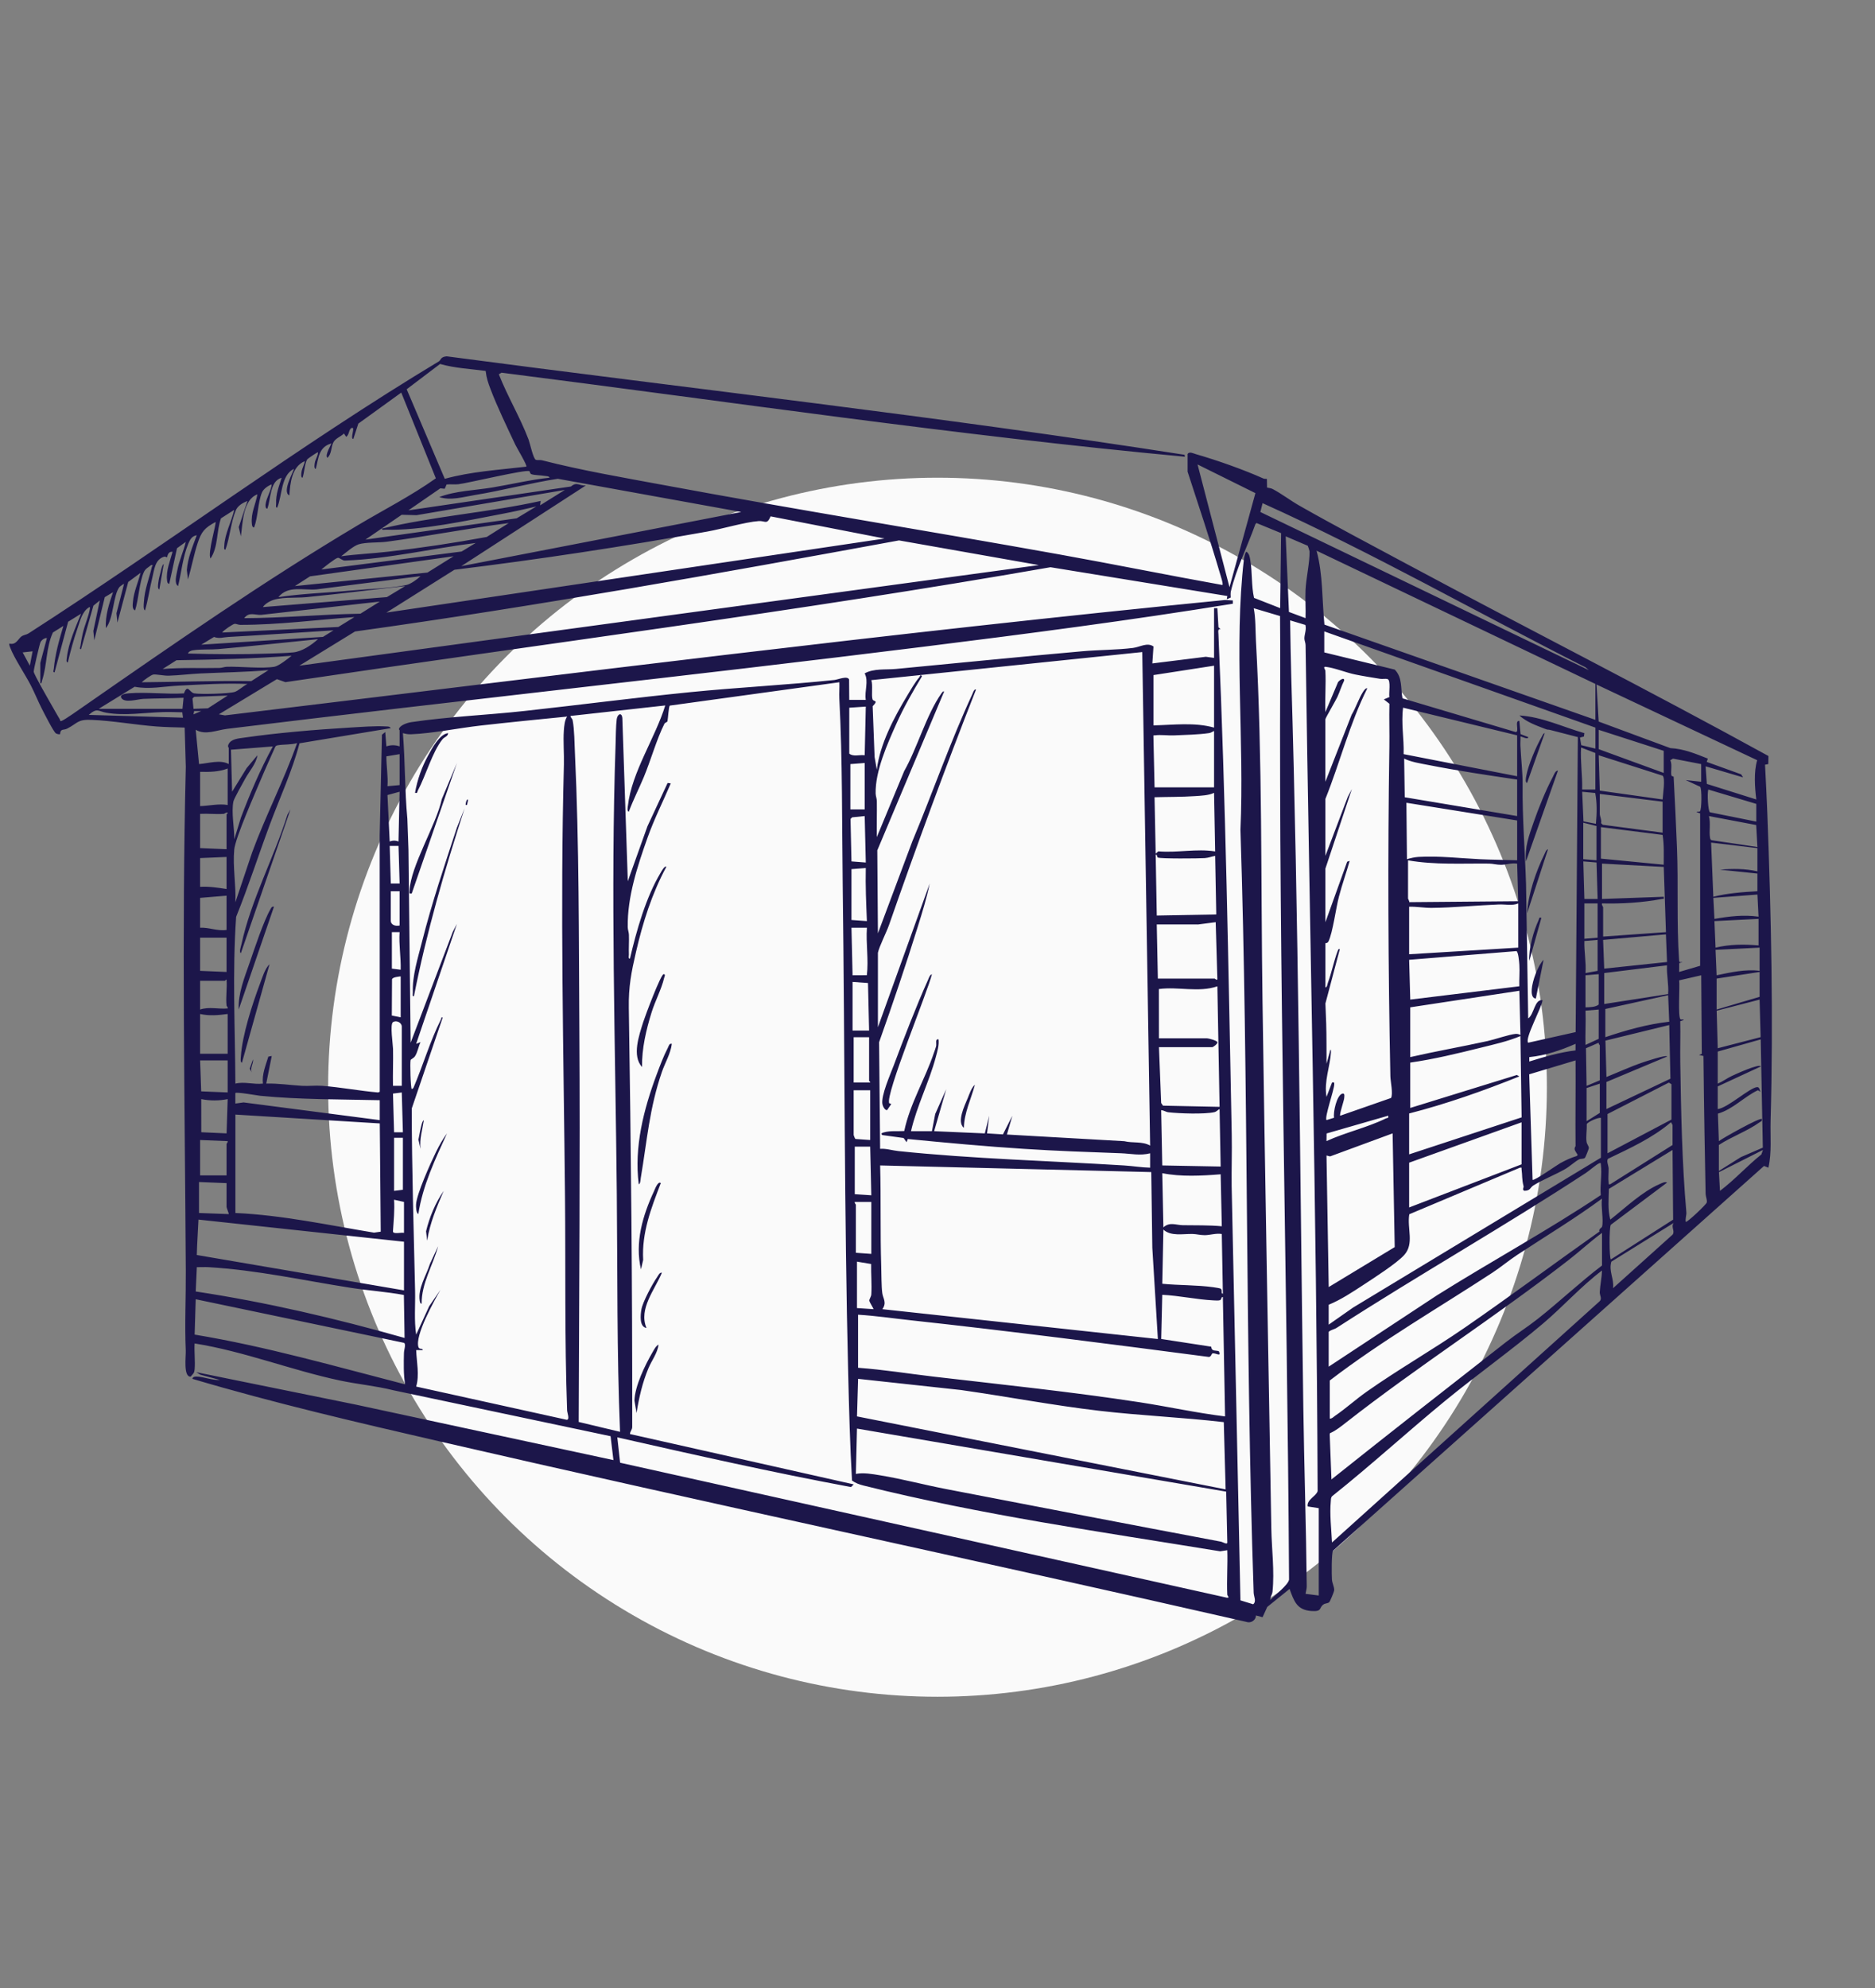 <svg width="200" height="212" viewBox="0 0 200 212" fill="none" xmlns="http://www.w3.org/2000/svg">
<rect x="0" y="0" width="200" height="212" fill="#808080" stroke="none"/>
<circle cx="100" cy="115.942" r="65" fill="#FAFAFA"/>
<g clip-path="url(#clip0_267_1518)">
<path d="M20.757 146.036C20.718 146.476 20.593 146.483 20.334 146.808C19.533 146.84 19.841 144.629 19.814 144.032C19.689 141.2 19.836 138.392 19.819 135.538C19.714 117.626 19.378 99.682 19.819 81.782L19.697 77.589C18.705 77.56 17.688 77.545 16.699 77.472C14.429 77.3 12.004 76.855 9.76 76.766C8.242 76.708 8.335 77.096 7.164 77.698C6.768 77.901 6.439 77.666 6.408 78.294C6.258 78.319 6.104 78.28 5.969 78.211C5.732 78.086 4.691 76.022 4.468 75.588C4.054 74.777 3.713 73.922 3.297 73.106C2.704 71.95 1.502 70.169 1.093 69.068C1.037 68.921 0.97 68.798 1.002 68.629C1.71 68.828 1.935 68.12 2.295 67.865C2.518 67.705 2.812 67.693 3.04 67.548C17.735 58.093 31.832 47.558 46.821 38.531C47.032 38.403 46.966 38.052 47.654 38C73.889 41.468 100.208 44.416 126.355 48.499L126.387 48.705C102.006 46.438 77.778 42.827 53.495 39.744L53.209 39.913C54.132 42.269 55.489 44.517 56.38 46.872C56.539 47.295 56.88 48.943 57.161 49.036C57.345 49.098 57.607 49.032 57.818 49.086C62.099 50.181 66.463 50.923 70.816 51.731C84.832 54.335 98.915 56.595 112.946 59.115C118.763 60.161 124.562 61.336 130.379 62.382C130.533 62.387 130.161 61.257 130.117 61.112C129.054 57.486 127.842 53.888 126.676 50.297V48.41C126.867 48.118 127.293 48.354 127.59 48.44C129.843 49.09 132.642 50.078 134.768 51.031C134.871 51.078 135.018 51.051 135.135 51.07L135.153 51.996C135.356 52.041 135.571 52.053 135.76 52.154C136.678 52.635 137.646 53.379 138.589 53.915C142.326 56.042 146.162 58.054 149.95 60.088C162.813 66.99 175.845 73.583 188.635 80.621L188.618 81.478L188.27 81.549C188.358 83.278 188.449 84.998 188.515 86.73C188.926 97.572 189.166 108.648 188.863 119.505C188.816 121.18 189.002 122.873 188.63 124.521L188.162 124.337L142.189 165.368C142.018 165.604 142.04 167.979 142.074 168.446C142.106 168.863 142.348 169.256 142.311 169.61C142.297 169.755 141.873 170.779 141.785 170.858C141.626 171.001 141.378 170.966 141.19 171.086C140.648 171.435 141.092 171.875 139.906 171.799C138.322 171.696 138.038 170.757 137.553 169.443L135.175 171.362L134.673 172.46L133.967 172.273C133.975 172.737 133.463 173.128 132.983 172.966C104.305 166.41 75.518 160.31 46.853 153.703C38.031 151.669 29.197 149.613 20.522 147.039C20.566 146.835 20.747 146.8 20.929 146.798C21.683 146.79 22.665 147.225 23.461 147.156L21.372 146.599L20.933 146.331L37.943 149.787L65.432 155.705L65.129 153.157L41.942 148.254C40.079 147.788 38.146 147.618 36.273 147.22C31.058 146.115 26.045 144.106 20.76 143.266C20.703 144.165 20.836 145.147 20.76 146.036H20.757ZM56.143 49.766C56.27 49.656 55.107 47.72 54.982 47.452C54.134 45.654 53.017 43.333 52.327 41.508C52.065 40.818 51.891 40.314 51.803 39.557C50.176 39.336 48.526 39.267 46.941 38.813L43.38 41.51L47.443 51.061C50.24 50.284 53.255 50.105 56.14 49.764L56.143 49.766ZM4.299 72.876V70.694L5.004 68.041C4.725 68.034 4.448 68.243 4.323 68.476C4.223 68.665 3.579 71.441 3.596 71.625C3.628 71.95 5.269 74.777 5.572 75.312C5.839 75.784 6.111 76.265 6.39 76.732C6.437 76.811 6.363 76.953 6.579 76.875C6.919 76.749 8.499 75.627 8.923 75.332C18.519 68.663 28.149 61.979 38.195 55.995C40.965 54.345 43.853 52.881 46.49 51.007L42.802 41.866L38.222 45.173L37.686 46.816C37.304 46.784 37.958 45.465 37.512 45.639C37.184 45.767 37.262 46.401 36.922 46.58L36.687 46.229C36.334 46.585 35.773 46.732 35.543 47.204C35.312 47.676 35.374 48.442 34.921 48.82C34.607 48.526 35.391 47.346 35.332 47.29C33.973 47.695 33.99 48.833 33.684 49.999C33.471 50.007 33.556 49.481 33.578 49.363C33.65 48.95 33.912 48.646 33.919 48.233C33.877 48.179 32.819 48.921 32.78 48.975C32.508 49.356 32.454 50.464 32.273 50.943C32.058 50.948 32.148 50.427 32.168 50.306C32.231 49.913 32.462 49.569 32.508 49.176C31.115 49.776 30.96 51.495 30.862 52.832C30.017 52.424 31.428 50.12 31.333 50.002C29.954 50.724 30.118 52.802 29.569 54.129C29.366 54.156 29.459 53.861 29.454 53.718C29.415 52.665 29.743 51.923 30.042 50.948C28.754 51.316 28.913 53.188 28.514 54.246C28.303 54.251 28.313 53.905 28.33 53.772C28.423 53.043 28.91 52.392 28.984 51.655C28.58 51.795 28.085 52.154 27.931 52.542C27.505 53.603 27.524 55.143 27.103 56.253C26.887 56.209 26.885 56.022 26.865 55.846C26.738 54.738 27.277 53.775 27.456 52.716C25.895 53.308 25.898 55.769 25.692 57.197L25.465 56.212L26.398 53.426C25.876 53.625 25.352 53.93 25.136 54.458C24.634 55.681 24.514 57.337 24.046 58.611C23.851 58.643 23.922 58.329 23.926 58.196C23.963 56.936 24.713 55.595 24.987 54.369L23.571 55.276C23.072 56.663 23.292 58.307 22.459 59.555C22.112 59.024 23.106 55.821 22.988 55.664C21.828 56.303 21.487 56.676 21.078 57.931C20.669 59.186 20.424 60.54 20.049 61.792L19.929 60.785C20.035 59.481 20.542 58.282 20.992 57.076C20.461 57.165 20.267 57.55 20.081 57.99C19.503 59.358 19.351 61.056 18.994 62.5C18.546 62.208 18.827 61.291 18.913 60.825C19.107 59.773 19.577 58.818 19.817 57.784L18.879 58.464L18.053 62.264C17.838 62.22 17.835 62.033 17.816 61.856C17.701 60.866 18.156 59.786 18.406 58.845C17.875 58.786 17.862 59.38 17.818 59.434C17.808 59.449 17.634 59.321 17.475 59.375C16.518 59.692 16.464 60.734 16.253 61.579C15.964 62.741 15.807 63.944 15.467 65.094C15.259 65.013 15.335 64.394 15.347 64.205C15.43 62.824 15.893 61.756 16.199 60.461C16.236 60.311 16.427 60.238 16.116 60.26C15.81 60.527 15.518 60.623 15.342 61.019C14.852 62.129 14.796 63.895 14.406 65.094C14.054 64.949 14.162 64.411 14.188 64.106C14.274 63.111 14.754 62.05 14.994 61.085L13.677 62.063L12.526 66.391L12.423 65.403L13.231 62.264C13.214 62.242 12.815 62.517 12.771 62.569C12.058 63.387 12.126 66.01 11.291 66.98C11.21 65.664 11.636 64.374 12.058 63.151L11.176 63.681L10.057 68.277L9.956 67.29L10.645 64.033L9.964 64.588L8.646 69.221C8.421 69.248 8.57 68.99 8.585 68.867C8.639 68.434 8.729 67.995 8.822 67.57C9.004 66.735 9.479 65.651 9.589 64.919C9.599 64.851 9.621 64.725 9.53 64.743C8.766 65.185 8.546 66.197 8.264 67.01C7.862 68.167 7.519 69.444 7.235 70.635C7.017 70.655 7.12 70.25 7.133 70.12C7.301 68.557 8.068 66.897 8.646 65.448L7.267 66.302L5.822 71.694C5.599 71.719 5.729 71.446 5.739 71.318C5.883 69.749 6.312 68.243 6.763 66.745L5.643 67.45C4.904 69.039 5.034 70.891 4.495 72.546C4.453 72.672 4.465 72.903 4.294 72.876H4.299ZM131.146 62.618L133.911 52.588L127.739 49.53L131.146 62.618ZM56.476 50.252C56.172 50.014 49.932 51.517 48.898 51.638C48.477 51.687 48.056 51.618 47.634 51.667L47.438 52.122L46.968 52.075L43.564 54.423L60.897 51.881C61.577 51.326 61.751 51.827 62.488 51.77L49.204 60.375L79.064 54.598L59.496 51.056C56.52 51.515 53.608 52.308 50.639 52.792C49.407 52.994 48.068 53.409 46.855 53.006C48.611 52.333 50.661 52.296 52.538 51.984C54.563 51.648 56.564 51.156 58.611 50.943C58.616 50.766 58.193 50.771 58.046 50.744C57.678 50.68 56.983 50.677 56.689 50.569C56.513 50.505 56.532 50.292 56.476 50.25V50.252ZM60.257 52.245L44.431 54.939L42.844 54.897L38.979 57.545L55.109 55.273L57.201 54.011C56.008 54.288 54.793 54.568 53.578 54.797C49.951 55.484 44.747 56.619 41.154 56.484C41.012 56.479 40.715 56.573 40.745 56.369C46.309 55.037 52.089 54.659 57.671 53.421L57.612 53.89L60.257 52.242V52.245ZM169.47 71.461L169.12 71.163C157.626 65.357 146.419 58.948 134.675 53.657L134.437 54.6L169.47 71.461ZM94.35 57.43L82.199 55.064C81.788 56.015 81.629 55.516 80.921 55.568C79.49 55.671 77.014 56.406 75.442 56.686C66.493 58.287 57.497 59.655 48.469 60.761L41.213 65.33L94.35 57.43ZM54.262 55.782C49.914 56.339 45.602 57.192 41.254 57.769C40.355 57.887 39.023 57.806 38.244 58.051C37.703 58.221 36.863 58.953 36.393 59.319C38.043 59.095 39.719 59.022 41.374 58.835C44.891 58.435 48.455 57.902 51.915 57.263L54.259 55.784L54.262 55.782ZM24.401 81.483V79.773C24.401 79.704 24.257 79.65 24.365 79.397C24.627 78.793 25.447 78.749 26.003 78.668C29.493 78.157 33.74 77.801 37.274 77.592C38.411 77.526 40.066 77.395 41.159 77.467C41.367 77.481 41.543 77.445 41.68 77.651L31.947 79.265C31.166 82.247 29.851 85.054 28.781 87.936C27.563 91.208 26.496 94.536 25.188 97.773C24.776 103.693 25.078 109.635 25.107 115.555C26.074 115.319 27.049 115.671 28.046 115.555C27.928 114.543 28.34 113.62 28.624 112.676L28.986 112.608L28.399 115.553C29.675 115.516 30.953 115.72 32.214 115.793C32.915 115.835 33.632 115.739 34.333 115.791C36.336 115.938 38.328 116.331 40.328 116.501L40.507 116.427L40.5 89.075L40.742 78.353L41.093 78.059L41.213 79.591C41.705 79.432 42.129 79.432 42.623 79.591V77.882C42.623 77.857 42.53 77.803 42.565 77.705C42.702 77.312 43.488 77.066 43.87 77.01C47.764 76.428 52.013 76.251 55.964 75.816C61.842 75.172 67.715 74.401 73.6 73.814C78.724 73.303 83.882 73.048 88.998 72.514C89.375 72.475 90.421 72.018 90.57 72.473L90.585 74.637H92.349C92.192 73.671 92.684 72.662 92.231 71.81C93.198 71.264 94.467 71.441 95.582 71.335C102.204 70.707 108.824 70.034 115.452 69.451C117.208 69.297 119.128 69.314 120.857 69.095C121.601 69.002 122.38 68.471 123.039 68.941L122.917 70.748L128.623 70.038L129.5 70.159V64.853H129.853L129.968 66.899L130.205 67.091C129.872 67.037 129.955 67.359 129.965 67.624C130.744 85.43 131.031 103.222 131.386 121.028C131.422 122.838 131.354 124.651 131.376 126.461L132.314 170.662L133.673 171.079C134.048 170.762 133.739 170.264 133.725 169.851C132.804 142.74 133.196 115.582 132.314 88.496C132.743 79.034 131.604 68.945 132.686 59.619C132.703 59.471 132.823 58.84 132.965 58.84C133.259 59.049 133.306 59.407 133.365 59.736C133.59 61.026 133.47 62.47 133.764 63.758L136.553 64.851L136.651 56.853L134.026 55.774L133.911 55.892C133.056 58.277 131.89 60.577 131.293 63.053C131.239 63.271 131.271 63.497 131.273 63.721L130.854 63.91L130.916 63.559L112.052 60.488C84.96 65.227 57.654 68.702 30.444 72.745L29.537 72.424L23.348 76.174L23.992 76.29C59.525 72.018 95.035 67.477 130.663 63.984L131.501 64.03V64.382C120.546 66.162 109.527 67.594 98.511 68.968C73.774 72.053 48.984 74.693 24.242 77.722C23.084 77.865 21.923 78.43 20.877 77.825L21.23 81.48C22.241 81.407 23.488 80.977 24.404 81.48L24.401 81.483ZM139.257 65.919C139.292 64.922 139.213 63.912 139.257 62.915C139.316 61.667 139.715 59.945 139.686 58.798C139.686 58.756 139.519 58.221 139.495 58.201L137.141 57.194L137.487 65.258L139.257 65.919ZM110.808 60.262L95.897 57.629C76.613 61.166 57.286 64.644 37.87 67.341L31.928 70.989L110.808 60.262ZM50.735 57.904C46.094 58.476 41.497 59.601 36.816 59.778C36.564 59.818 36.204 59.452 36.035 59.486C35.736 59.545 34.595 60.478 34.279 60.731L49.236 58.815L50.735 57.904ZM170.176 76.766V72.935L140.433 58.727C141.129 61.286 141.008 63.984 141.273 66.609L170.176 76.766ZM48.384 59.319L33.067 61.463L31.455 62.5L45.594 61.06L48.381 59.319H48.384ZM44.857 61.441L33.748 62.854C32.31 62.967 30.733 62.411 29.692 63.679C32.278 63.293 34.904 63.217 37.509 62.971C39.226 62.809 41.791 62.738 43.38 62.375C43.814 62.276 44.536 61.761 44.857 61.441ZM43.211 62.502C39.706 62.876 36.199 63.342 32.69 63.679C31.492 63.794 29.795 63.608 28.79 64.131C28.533 64.264 28.19 64.48 28.048 64.74L41.269 63.674L43.214 62.502H43.211ZM40.507 64.153L27.867 65.568C27.172 65.61 26.581 65.212 26.047 65.922C30.184 65.909 34.306 65.511 38.445 65.445L40.507 64.156V64.153ZM136.541 65.696L133.732 64.861C133.948 65.978 133.906 67.187 133.967 68.336C134.665 81.117 134.484 93.961 134.668 106.779C134.935 125.523 135.285 144.268 135.608 163.02C135.645 165.191 135.961 167.564 135.733 169.738C135.699 170.074 135.478 170.286 135.495 170.62C135.941 170.146 137.423 169.011 137.499 168.446C137.305 136.122 136.411 103.828 136.556 71.525C136.566 69.582 136.549 67.636 136.539 65.696H136.541ZM37.803 65.804C33.752 66.096 29.699 66.641 25.631 66.634C25.418 66.634 25.2 66.516 25.041 66.523C24.855 66.531 23.828 67.221 23.696 67.454L36.091 66.86L37.803 65.806V65.804ZM139.243 66.644L137.614 66.155C137.651 68.142 137.673 70.12 137.732 72.107C138.518 98.063 138.652 124.069 139.02 150.048C139.11 156.397 139.321 162.789 139.387 169.146C139.39 169.436 139.304 169.689 139.257 169.966L140.668 170.146V160.831L139.485 160.647C139.353 159.922 140.45 159.514 140.548 159.001C140.438 128.915 139.688 98.862 139.262 68.8C139.26 68.545 139.137 68.312 139.135 68.093C139.13 67.646 139.382 67.128 139.24 66.641L139.243 66.644ZM35.57 67.219C31.832 67.447 28.087 67.727 24.345 67.926C23.828 67.953 23.405 68.135 22.827 67.926L21.465 68.749L34.45 67.919L35.572 67.219H35.57ZM170.176 77.592L141.256 67.334V69.574L148.775 71.407C149.62 72.266 149.385 73.426 149.6 74.47L161.657 78.061C162.123 78.12 161.501 76.794 162.064 76.884L162.194 78.29L163.004 78.597C163.039 78.936 162.299 78.528 162.184 78.535C162.199 78.869 162.162 79.208 162.177 79.542C162.243 80.92 162.424 82.451 162.412 83.659C162.373 87.194 162.666 90.746 162.777 94.271L163.007 108.601C163.644 108.184 163.675 106.526 164.535 106.658C164.496 107.383 162.593 110.775 163.007 111.195L168.069 110.063L168.304 78.604C167.332 78.356 166.357 78.103 165.383 77.85C165.064 77.766 165.187 77.874 164.797 77.722C163.844 77.351 162.835 77.002 162.066 76.297C164.486 76.442 166.703 77.531 169.002 78.184L168.951 78.543L168.532 78.653L168.664 79.466L170.18 79.832V77.592H170.176ZM33.924 68.162C30.382 68.518 26.831 68.909 23.285 69.221C22.445 69.294 21.426 69.216 20.588 69.346C20.385 69.378 20.12 69.471 20.052 69.692C22.93 69.776 25.815 69.795 28.697 69.697C29.474 69.67 30.522 69.645 31.276 69.572C32.224 69.481 33.231 68.781 33.924 68.159V68.162ZM93.644 101.586V109.544L99.169 94.217C98.854 95.757 98.376 97.285 97.908 98.788C96.618 102.927 95.222 107.066 93.769 111.144L93.879 122.514C94.487 122.455 95.182 122.684 95.819 122.75C103.72 123.58 111.961 123.789 119.916 124.285C120.83 124.342 121.765 124.501 122.681 124.521V122.988C121.623 123.266 120.592 123.02 119.571 122.983C116.127 122.858 112.674 122.738 109.223 122.514C105.084 122.249 100.943 121.866 96.826 121.463L96.703 121.807L96.387 121.357L94.114 121.043C93.887 120.849 94.149 120.795 94.301 120.753C95.006 120.559 95.738 120.662 96.453 120.613C97.056 117.709 98.68 115.071 99.613 112.286C99.691 112.052 99.789 111.819 99.85 111.581C99.924 111.291 99.718 110.746 100.112 110.844C100.179 111.495 99.983 112.109 99.819 112.73C99.123 115.351 97.783 117.953 97.173 120.63H99.407L99.755 118.798L100.933 116.15L99.64 120.63L105.047 120.866L105.518 118.982L105.285 120.866L106.98 120.971L107.986 118.982L107.401 120.986L119.919 121.696C120.827 121.922 121.846 121.689 122.681 122.165L121.841 69.537L92.941 72.529C93.123 73.062 92.931 74.163 93.071 74.578C93.164 74.851 93.759 74.62 93.083 75.312L93.291 80.721L93.524 82.077C93.872 79.331 95.346 76.543 96.767 74.187C97.129 73.585 97.626 72.716 98.075 72.205C98.143 72.126 98.156 71.864 98.347 72.117C97.36 73.75 96.402 75.418 95.621 77.165C94.641 79.351 93.348 82.247 93.402 84.617C93.409 84.897 93.524 85.155 93.529 85.433C93.546 86.71 93.505 87.992 93.527 89.269L96.444 82.234C97.859 79.734 98.79 76.273 100.411 73.951C100.443 73.905 100.646 73.615 100.698 73.767L93.578 90.68L93.644 99.53L97.318 89.714C99.498 84.502 101.357 79.11 103.735 73.984C103.789 73.866 103.918 73.443 104.109 73.534C100.842 81.846 97.766 90.213 94.825 98.65C94.563 99.404 93.764 100.977 93.647 101.596L93.644 101.586ZM3.476 69.456L2.418 69.574L3.182 70.989L3.476 69.456ZM31.102 69.93C27.02 70.247 22.922 70.343 18.822 70.407L17.348 71.343C19.366 71.173 21.384 71.274 23.407 71.23C23.686 71.225 23.941 71.109 24.22 71.102C25.677 71.068 27.953 71.321 29.273 71.102C29.714 71.028 30.728 70.242 31.102 69.93ZM129.5 70.989L123.034 71.991V77.356C125.177 77.309 127.423 77.005 129.5 77.592V70.989ZM141.373 71.52C141.452 72.981 141.315 74.477 141.373 75.941L142.686 72.836C142.698 72.64 143.436 72.117 143.374 72.581C143.095 73.148 142.911 73.76 142.649 74.332C142.471 74.72 141.373 76.573 141.373 76.708V83.369L144.175 76.216C144.628 75.472 144.927 74.497 145.39 73.78C145.456 73.676 145.686 73.325 145.843 73.409C143.957 77.179 142.938 81.296 141.376 85.199V91.271L143.756 84.993L144.2 84.141L141.376 92.627V98.346L143.698 91.893L143.965 91.802C143.607 93.077 143.156 94.325 142.821 95.607C142.5 96.828 142.162 99.446 141.707 100.387C141.599 100.611 141.378 100.564 141.378 100.584V105.3C141.564 105.297 141.587 104.951 141.643 104.799C142.044 103.713 142.275 102.507 142.667 101.463C142.691 101.397 142.801 101.07 142.909 101.235L141.378 107.009C141.447 108.429 141.491 109.851 141.491 111.249C141.491 111.976 141.501 112.708 141.498 113.435L141.844 112.19C141.878 111.868 141.988 111.871 141.969 112.197C141.878 113.733 141.207 115.329 141.496 116.97L142.084 115.437C142.309 115.425 142.321 115.383 142.321 115.617C142.324 116.199 141.251 119.176 141.496 119.446L142.302 119.196C142.187 118.621 142.586 116.754 143.201 116.621C143.487 116.56 143.387 116.975 143.374 117.147C143.357 117.37 142.814 118.979 142.965 118.977L148.373 117.09C148.618 116.685 148.317 115.31 148.307 114.794C148.067 103.089 148.02 91.37 148.199 79.658C148.224 78.123 148.165 76.585 148.204 75.049L147.609 74.583L148.204 74.335C148.116 73.961 148.385 72.539 148.006 72.419C147.793 72.35 147.469 72.431 147.212 72.389C146.316 72.242 145.397 72.104 144.508 71.918C143.546 71.716 142.373 71.225 141.43 71.112C141.05 71.065 141.373 71.431 141.376 71.52H141.373ZM28.634 71.463C26.231 71.677 23.811 71.704 21.404 71.817C20.287 71.868 19.116 72.021 17.999 72.055C17.502 72.07 16.677 71.891 16.358 71.932C16.123 71.962 15.327 72.549 15.114 72.758C19.011 72.726 22.898 72.581 26.804 72.635L28.634 71.463ZM130.911 170.089C130.835 168.505 130.967 166.898 130.911 165.314L130.151 165.432C117.438 163.356 104.616 161.541 92.114 158.419C91.67 158.308 91.254 158.159 90.882 157.886C90.666 154.123 90.568 150.382 90.477 146.619C90.049 129.272 90.117 111.883 89.89 94.504C89.804 87.914 89.873 81.028 89.527 74.47C89.498 73.902 89.559 73.323 89.532 72.755L71.445 75.246C71.318 75.374 71.256 76.671 71.195 76.914C71.168 77.027 70.943 77.037 70.865 77.194C70.037 78.837 69.405 81.122 68.663 82.89C68.151 84.116 67.541 85.302 67.078 86.548C66.855 86.548 66.961 86.052 66.978 85.914C67.379 82.345 69.912 78.656 70.96 75.229L60.85 76.349C60.857 76.536 61.038 76.602 61.083 76.823C61.271 77.774 61.279 79.326 61.328 80.35C61.781 90.06 61.734 100.092 61.798 109.827C61.891 123.762 61.771 137.707 61.727 151.637L66.14 152.691C65.79 144.278 65.876 135.749 65.792 127.277C65.636 111.355 65.121 95.202 65.665 79.289C65.689 78.567 65.694 77.344 65.783 76.695C65.856 76.145 66.321 75.912 66.383 76.577L66.966 93.973L69.059 88.118L71.212 83.497L71.55 83.541C70.725 85.467 69.782 87.336 69.077 89.314C67.999 92.34 66.904 95.661 66.958 98.871C66.963 99.149 67.076 99.407 67.085 99.687C67.11 100.394 67.054 101.107 67.081 101.814C67.085 101.957 66.992 102.254 67.196 102.224C67.896 99.235 68.883 95.708 70.468 93.067C70.536 92.952 70.901 92.266 71.075 92.441C69.542 95.283 68.565 98.37 67.84 101.517C67.34 103.686 67.037 105.214 67.073 107.479C67.308 122.352 67.455 137.304 67.436 152.165C67.436 152.492 67.203 152.632 67.198 152.926L91.063 158.294L90.779 158.581C82.422 157.024 74.134 155.159 65.846 153.28L66.147 155.985L130.859 170.377C131.224 170.426 130.916 170.151 130.913 170.084L130.911 170.089ZM10.53 75.588H19.464L19.582 74.408C18.156 74.482 16.718 74.467 15.291 74.529C14.71 74.553 13.263 75.022 12.935 74.413C12.726 74.028 13.505 73.954 13.758 73.934C15.638 73.784 17.718 74.052 19.621 73.944C20.02 72.89 20.206 73.841 20.701 73.937C21.34 74.06 24.394 73.978 25.019 73.792C25.43 73.669 25.979 73.121 26.402 72.937C23.961 72.839 21.502 72.993 19.055 73.116C17.495 73.192 15.927 73.541 14.362 73.234L10.53 75.59V75.588ZM187.339 85.256C187.178 83.956 187.06 82.343 187.432 81.068L170.296 72.996L170.528 76.948L178.17 79.778C179.612 79.854 180.856 80.377 182.169 80.898L182.049 81.249L185.725 82.576L185.929 82.9L181.932 81.721L182.061 83.595L187.339 85.256ZM24.284 74.175L20.718 74.31L20.532 74.485L20.64 75.59L22.175 75.536L24.286 74.175H24.284ZM90.588 75.47V80.363C90.994 80.724 91.712 80.466 92.234 80.54L92.351 75.352L90.588 75.47ZM161.829 78.417L149.664 75.467C149.441 77.123 149.774 78.769 149.72 80.422L161.829 82.78V78.417ZM19.447 75.958C18.771 75.944 18.08 75.917 17.402 75.936C15.408 75.99 13.331 76.359 11.345 76.007C10.468 75.853 10.365 75.442 9.469 76.236L19.52 76.533L19.444 75.961L19.447 75.958ZM21.462 75.826H20.708L20.64 76.18L21.46 75.826H21.462ZM60.492 76.415C57.421 76.717 54.345 77.025 51.279 77.371C48.937 77.636 46.143 78.213 43.853 78.302C43.525 78.314 43.285 78.263 42.976 78.181C43.223 81.203 43.167 84.276 43.451 87.314L43.569 90.616L43.801 111.195L48.295 99.375L48.739 98.523L44.389 111.313L44.857 111.134C44.636 111.583 44.538 112.246 44.254 112.652C44.12 112.846 43.816 112.966 43.796 113.045C43.725 113.335 43.796 116.024 43.919 116.145L44.093 116.027C45.109 113.651 45.876 111.016 47.032 108.714C47.073 108.631 47.088 108.353 47.211 108.542L43.919 118.211C43.929 124.703 44.13 131.192 44.276 137.66C44.311 139.213 44.159 140.787 44.392 142.322L45.78 139.296L46.978 137.55C46.324 138.709 44.215 142.445 44.639 143.666C44.737 143.944 45.099 143.735 45.094 143.973H44.392C44.438 145.27 44.757 146.609 44.392 147.864L60.438 151.404C60.813 151.423 60.502 150.669 60.492 150.404C60.218 142.804 60.34 135.14 60.267 127.52C60.118 112.234 59.74 96.84 60.15 81.547C60.181 80.35 60.061 79.068 60.145 77.887C60.179 77.42 60.238 76.769 60.497 76.413L60.492 76.415ZM177.464 80.068L170.528 77.828V79.891L177.464 82.426V80.068ZM129.5 83.959V77.946C129.316 78.032 129.182 78.145 128.966 78.177C127.859 78.341 126.36 78.376 125.214 78.422C124.594 78.449 123.781 78.329 123.208 78.417C123.046 78.442 123.01 78.348 123.032 78.597L123.154 83.961H129.502L129.5 83.959ZM31.69 79.243C31.046 79.434 30.255 79.368 29.633 79.476C29.501 79.501 29.41 79.535 29.351 79.665C28.857 80.78 28.342 81.891 27.872 83.016C27.247 84.511 25.099 89.338 24.984 90.613C24.818 92.443 25.185 94.384 25.107 96.219L26.9 90.883C28.35 86.941 30.299 83.202 31.69 79.24V79.243ZM29.104 79.599L24.637 79.95L24.757 84.43L26.305 81.918L27.458 80.54C27.34 81.429 26.586 82.247 26.145 83.055C25.92 83.468 24.96 85.165 24.899 85.46C24.659 86.624 25.002 88.294 24.992 89.5L25.695 87.199C26.677 84.6 27.776 82.033 29.106 79.596L29.104 79.599ZM170.176 80.304L168.647 79.714C168.559 81.22 168.806 82.696 168.762 84.195H170.173V80.304H170.176ZM42.623 80.422L41.213 80.657C41.208 81.724 41.411 82.77 41.33 83.841L42.623 83.723V80.422ZM177.347 85.256C177.371 84.782 177.658 82.976 177.347 82.718L170.528 80.54L170.643 84.312L177.344 85.256H177.347ZM161.829 83.133C158.645 82.664 155.444 82.188 152.284 81.564C151.439 81.397 150.558 81.272 149.777 80.896L149.838 85.02L161.829 87.024V83.133ZM181.461 81.483L178.454 80.901L178.167 81.07C178.4 81.564 178.179 82.266 178.287 82.701C178.309 82.792 178.52 82.777 178.522 82.849C178.652 85.312 178.779 87.887 178.877 90.38C179.037 94.384 178.828 98.427 179.103 102.418C179.125 102.723 179.299 102.566 179.46 102.59L179.117 102.713L179.11 103.649L181.349 102.991V86.734L180.989 86.612C180.989 86.489 181.211 86.597 181.317 86.531C181.523 86.398 181.545 84.064 181.344 83.897L179.813 83.19L181.459 83.367V81.48L181.461 81.483ZM92.234 81.365L90.705 81.483V86.317H92.234V81.365ZM24.284 81.954C23.356 82.316 22.339 82.333 21.345 82.308V85.963C22.305 85.936 23.351 85.678 24.284 85.845V81.954ZM187.339 85.727L182.223 84.197C182.086 84.538 182.186 86.481 182.392 86.621L187.337 87.616V85.73L187.339 85.727ZM42.623 84.43L41.33 84.784L41.568 89.734C41.918 89.611 42.156 89.611 42.506 89.734L42.623 84.428V84.43ZM170.161 84.566L168.765 84.43L168.904 87.592L170.232 87.852C170.332 86.766 170.364 85.636 170.158 84.566H170.161ZM129.617 90.797L129.5 84.548C128.941 84.828 128.099 84.855 127.443 84.9C126.049 84.995 124.555 84.976 123.152 85.017L123.272 91.031L123.556 90.785C125.586 90.96 127.612 90.478 129.617 90.795V90.797ZM177.347 85.492L170.646 84.666V86.847C170.646 87.012 170.871 87.491 170.778 87.776L170.954 87.953L177.344 88.795V85.494L177.347 85.492ZM161.829 87.496L150.017 85.607L150.075 91.623C150.45 91.51 150.913 91.404 151.305 91.382C153.507 91.259 155.699 91.522 157.888 91.628C159.198 91.689 160.521 91.696 161.831 91.741V87.496H161.829ZM23.872 86.789C23.052 86.85 22.17 86.744 21.345 86.789V90.444L24.166 90.561V86.847C24.166 86.823 24.34 86.717 24.284 86.671C24.108 86.599 23.958 86.781 23.872 86.789ZM92.234 87.024L90.899 87.159L90.722 87.336L90.823 91.861L92.351 91.979L92.234 87.027V87.024ZM187.327 87.98L182.284 87.027C182.487 87.734 182.284 88.68 182.402 89.326C182.426 89.461 182.443 89.564 182.595 89.604L187.457 90.326L187.327 87.98ZM170.293 88.085L168.882 87.732V91.623L170.293 91.741V88.085ZM170.763 88.203V91.564L177.464 92.212C177.464 91.149 177.516 90.083 177.344 89.034L170.766 88.203H170.763ZM187.457 90.444L182.519 89.854L182.754 95.632C184.295 95.241 185.875 95.133 187.457 95.042V93.156L183.46 92.743C184.79 92.625 186.154 92.62 187.457 92.92V90.444ZM42.508 90.208H41.568L41.685 94.217H42.626L42.508 90.208ZM129.617 91.269C129.235 91.345 128.905 91.478 128.506 91.507C127.932 91.552 123.71 91.586 123.502 91.446C123.384 91.367 123.455 91.112 123.272 91.149L123.389 97.633L129.735 97.516L129.617 91.266V91.269ZM24.166 91.387L21.345 91.505V94.57C22.295 94.516 23.233 94.659 24.166 94.806V91.387ZM150.19 91.741V95.808C150.19 95.87 150.34 96.074 150.323 96.206L161.946 96.106L161.829 92.097C161.248 92.001 160.678 92.215 160.129 92.222C159.649 92.227 159.245 92.099 158.836 92.094C155.948 92.062 153.044 92.247 150.19 91.746V91.741ZM170.296 91.976L168.885 91.859L169.002 95.867H170.413L170.296 91.976ZM170.881 92.094V95.867L177.464 95.632C177.491 95.941 177.479 95.826 177.288 95.862C175.182 96.258 173.024 96.391 170.883 96.339C170.815 96.504 171.001 96.69 171.001 96.752V99.876L177.702 99.404L177.467 92.448L170.883 92.094H170.881ZM90.823 92.684V98.108L92.469 98.225C92.393 96.341 92.305 94.46 92.351 92.566L90.823 92.684ZM42.623 95.042H41.683V98.166C41.683 98.66 42.209 98.788 42.623 98.697V95.042ZM187.459 95.396L182.757 95.749L182.874 97.99C184.439 97.717 185.992 97.53 187.577 97.754L187.459 95.396ZM24.166 95.514L21.345 95.749V98.933C22.312 98.881 23.174 99.314 24.166 99.169V95.514ZM161.946 96.339C161.329 96.612 160.597 96.425 159.884 96.452C157.521 96.543 155.084 96.793 152.723 96.816C151.897 96.823 151.128 96.671 150.308 96.693V101.763L161.946 101.055V96.339ZM170.411 96.339H169V100.112L170.411 99.994V96.339ZM187.574 97.99L182.872 98.225L182.992 101.055C184.523 100.694 186.019 100.684 187.577 100.819V97.99H187.574ZM123.504 104.357H129.559C129.598 104.357 129.808 104.592 129.853 104.416L129.674 98.341L127.8 98.584L123.387 98.579L123.504 104.357ZM92.469 98.933H90.823L90.94 104.003L92.464 103.995C92.667 102.33 92.353 100.625 92.471 98.93L92.469 98.933ZM41.8 99.404V103.295L42.741 103.413C42.775 102.07 42.535 100.751 42.623 99.404H41.8ZM177.699 99.64L170.998 100.23L171.116 103.295L177.817 102.588L177.699 99.64ZM24.166 99.994H21.345V103.531L24.166 103.649V99.994ZM170.411 103.531V100.23L169 100.348C168.966 101.495 169.203 102.617 169.12 103.767L170.413 103.531H170.411ZM187.692 101.055L182.99 101.291L183.107 104.003C184.589 103.698 186.198 103.327 187.692 103.531V101.055ZM162.059 105.177C162.037 104.418 162.113 103.642 162.064 102.885C162.047 102.603 161.956 101.495 161.755 101.426L150.308 102.352L150.428 106.597L162.059 105.177ZM171.116 103.767V107.068L177.934 106.007C178.015 104.978 177.756 103.971 177.814 102.942L171.114 103.767H171.116ZM187.692 103.649L183.107 104.357V107.658L187.692 106.302V103.649ZM170.528 103.885L169.118 104.003V107.422C169.571 107.41 170.176 107.41 170.528 107.127V103.885ZM181.229 112.495L181.525 112.379L181.464 104.005L179.11 104.543C179.198 105.135 178.948 108.5 179.259 108.699C179.362 108.766 179.585 108.655 179.588 108.78L179.225 108.903C179.262 110.357 179.206 111.812 179.228 113.266C179.308 118.537 179.419 124.089 179.879 129.296C179.904 129.569 179.742 129.981 179.82 130.298C179.911 130.421 182.022 128.441 182.056 128.228C182.105 127.923 181.939 127.611 181.932 127.297C181.885 125.177 181.856 123.035 181.814 120.93C181.76 118.156 181.736 115.383 181.701 112.612L181.231 112.497L181.229 112.495ZM42.741 104.121C42.498 104.153 41.896 104.194 41.815 104.43L41.793 108.297L42.741 108.483V104.121ZM24.166 107.245C24.066 106.383 24.24 105.356 24.166 104.474C24.081 104.443 24.027 104.592 23.99 104.592H21.345V107.658C22.288 107.329 23.294 107.633 24.284 107.54C24.328 107.407 24.174 107.297 24.166 107.245ZM90.94 104.71V109.898H92.704L92.586 104.828L90.94 104.71ZM123.622 110.723H128.736C128.9 110.723 129.811 110.959 129.853 111.139C129.894 111.325 129.392 111.667 129.324 111.667H123.622L123.857 117.621L124.051 117.908L130.088 118.034L129.853 105.182C127.844 105.865 125.699 105.197 123.615 105.469L123.622 110.723ZM150.426 107.422V112.728C153.156 112.104 155.921 111.623 158.657 111.021C159.48 110.839 160.962 110.316 161.667 110.254C161.875 110.237 162.003 110.291 162.181 110.37L162.064 105.654L150.426 107.422ZM171.234 107.599V110.606C173.443 109.861 175.725 109.215 178.052 108.955L177.934 106.125L171.234 107.599ZM187.692 106.597L183.112 107.781L183.225 111.785L187.802 110.601L187.689 106.597H187.692ZM170.528 107.658L169.118 107.776C169.169 108.987 169.083 110.213 169.118 111.431L170.528 110.782V107.658ZM24.284 108.13C23.319 108.265 22.3 108.353 21.345 108.13V112.374H24.284V108.13ZM42.858 115.793V109.485C42.858 109.046 42.273 108.756 41.911 109.006C41.587 109.23 41.911 111.37 41.923 111.839C41.952 113.155 41.891 114.479 41.918 115.793H42.858ZM171.351 115.381V118.269L178.179 115.032L178.052 109.309L171.246 110.972L171.354 114.85C172.649 114.329 173.933 113.735 175.26 113.285C175.461 113.217 177.812 112.431 177.822 112.669L171.356 115.381H171.351ZM150.426 113.317V118.152L161.795 114.636L162.064 114.789C158.233 116.326 154.307 117.714 150.308 118.741V123.101L162.306 119.156L162.179 110.485C160.825 111.055 159.372 111.372 157.949 111.726C155.468 112.342 152.951 112.954 150.423 113.315L150.426 113.317ZM92.704 110.606H91.058V115.44H92.821C92.853 115.354 92.704 115.3 92.704 115.263V110.606ZM183.225 112.138V115.558C183.746 115.339 184.202 114.993 184.711 114.749C185.008 114.609 187.704 113.362 187.81 113.733L183.225 115.855V118.272C184.295 118.152 186.622 115.995 187.42 115.929C187.712 115.904 187.67 116.312 187.81 116.447L187.513 116.26C186.044 116.95 184.853 118.292 183.242 118.758L183.345 121.689C183.837 121.323 187.721 119.149 187.927 119.331C187.981 119.581 187.8 119.598 187.655 119.704C186.401 120.615 184.653 121.234 183.345 122.101V124.872L185.693 123.396L188.035 122.384L187.81 110.841L183.225 112.138ZM170.646 115.204V111.49C170.646 111.446 170.492 111.313 170.526 111.195L169.169 111.785L169.235 115.796L170.646 115.206V115.204ZM168.059 111.313C166.477 112.008 164.863 112.556 163.124 112.73V113.2C164.741 112.698 166.367 112.217 168.055 112.016L168.059 111.313ZM24.284 113.082H21.345L21.462 116.383L24.284 116.498V113.079V113.082ZM168.059 122.219C168.028 119.173 168.084 116.125 168.059 113.082L163.115 114.565L163.475 125.815C163.617 125.97 166.09 124.226 166.453 124.027C167.004 123.725 167.572 123.46 168.177 123.28L168.292 123.165C168.199 122.993 167.979 122.723 167.959 122.544C167.939 122.364 168.059 122.256 168.059 122.219ZM171.469 122.986L178.287 119.39V115.617L178.006 115.45L171.469 118.8V122.986ZM169.235 119.566L170.646 118.682V115.558L169.235 116.029V119.566ZM92.821 116.265H91.058V121.04C91.058 121.072 91.198 121.446 91.249 121.46L92.821 121.571V116.265ZM40.507 117.326C36.253 117.226 31.989 117.272 27.752 116.855C27.47 116.828 25.127 116.403 25.104 116.57V117.682L25.984 117.562L40.507 119.451V117.329V117.326ZM42.858 116.501L41.918 116.619L42.035 120.745H42.976L42.856 116.501H42.858ZM24.284 117.208C23.388 117.395 22.357 117.395 21.465 117.208L21.47 120.741L24.169 120.863L24.286 117.208H24.284ZM130.205 124.401L130.088 118.269C129.889 118.36 129.769 118.545 129.534 118.599C128.474 118.839 125.767 118.744 124.631 118.613C124.349 118.581 124.134 118.397 123.857 118.387L123.975 124.283L130.205 124.401ZM40.51 119.802L25.109 118.859V129.353C30.088 129.576 34.989 130.64 39.897 131.45L40.612 131.345L40.51 119.802ZM148.074 118.977L141.503 120.873L141.491 121.686C143.521 120.755 145.843 120.247 147.837 119.264C148.006 119.181 148.133 119.291 148.072 118.977H148.074ZM170.763 119.213C170.467 119.139 169.331 119.655 169.255 119.881C169.279 120.456 169.152 121.205 169.23 121.755C169.269 122.038 169.485 122.207 169.475 122.445C169.47 122.534 169.115 123.416 169.066 123.462C168.897 123.627 168.615 123.536 168.422 123.642C167.974 123.885 167.457 124.374 166.967 124.659C165.904 125.275 164.569 125.784 163.553 126.422C163.208 126.638 163.257 126.982 162.593 126.987C162.324 126.85 162.556 126.668 162.512 126.493C162.314 125.698 162.397 125.41 162.301 124.693C162.279 124.531 162.365 124.487 162.128 124.521L150.325 129.488C150.07 131.006 150.881 132.615 149.781 133.836C148.983 134.725 146.526 136.299 145.432 137.019C144.261 137.788 143.017 138.611 141.726 139.139V141.261L144.322 139.443L170.763 123.457V119.213ZM162.299 124.165V119.684L150.308 123.988V128.763L162.299 124.165ZM178.405 122.101V119.979C178.405 119.962 178.263 119.67 178.228 119.684C176.252 121.365 173.862 122.448 171.542 123.563C171.314 123.735 171.576 124.322 171.586 124.58C171.601 125.064 171.527 125.661 171.586 126.113C171.608 126.277 171.523 126.317 171.76 126.287L178.405 122.104V122.101ZM148.77 132.991L148.545 120.863L141.876 123.32L141.493 123.222L141.729 137.252L148.77 132.991ZM42.976 121.335H42.035V126.995L42.976 126.877V121.335ZM21.345 121.571V125.344H24.166V121.984C24.166 121.947 24.328 121.816 24.284 121.689L21.345 121.571ZM92.821 122.278H91.175V127.348L92.939 127.466L92.821 122.278ZM171.824 134.305L178.466 130.063L178.405 122.632L171.613 126.783C171.591 127.874 171.483 128.999 171.765 130.06C173.377 128.8 175.15 127.078 177.036 126.267C177.246 126.177 177.599 125.978 177.822 126.11L171.819 130.613C171.635 130.922 171.655 134.145 171.826 134.302L171.824 134.305ZM183.462 126.995C185.025 125.82 186.345 124.334 187.878 123.111L188.045 122.632L183.354 125L183.462 126.995ZM141.726 142.028V145.742L153.257 138.146C159.044 134.511 165.069 131.239 170.749 127.447C170.648 126.432 170.896 125.221 170.763 124.224C170.746 124.101 170.793 123.971 170.589 124.049C170.271 124.177 169.514 124.85 169.154 125.086C160.421 130.807 151.342 135.941 142.588 141.595C142.307 141.777 141.971 141.799 141.726 142.028ZM122.801 124.99L93.882 124.283C93.98 127.832 93.882 131.409 93.994 134.958C94.021 135.771 94.009 137.184 94.112 137.908C94.19 138.478 94.619 138.905 94.117 139.61L123.507 142.794L122.914 133.072L122.801 124.99ZM130.205 125.226C128.182 125.388 125.971 125.508 123.977 125.108L124.095 130.885C124.761 130.279 125.437 130.642 126.147 130.655C127.545 130.677 128.932 130.64 130.325 130.768L130.205 125.226ZM24.166 126.169L21.227 126.051V129.353L24.401 129.471C24.433 129.446 24.166 128.81 24.166 128.704V126.169ZM170.881 130.826C171.074 130.171 170.739 128.589 170.881 127.82C167.971 129.959 164.876 131.824 161.861 133.806C160.947 134.405 160.102 135.12 159.186 135.722C153.387 139.517 147.359 142.988 141.844 147.215V151.283C142.074 151.3 142.238 151.096 142.417 150.974C143.57 150.19 144.614 149.232 145.755 148.426C149.157 146.029 152.794 143.956 156.223 141.593C161.067 138.252 165.801 134.722 170.609 131.332C170.496 131.06 170.852 130.922 170.881 130.826ZM43.093 128.174L42.035 127.938C42.106 129.065 41.989 130.188 41.916 131.298C41.891 131.667 42.834 131.394 43.093 131.475V128.174ZM92.939 128.174H91.175C91.131 128.301 91.293 128.432 91.293 128.468V133.597L92.939 133.715V128.174ZM43.093 132.418L21.171 130.058C21.115 131.313 21.022 132.578 20.992 133.833L43.093 137.606V132.418ZM178.522 130.416L171.88 134.543C171.572 135.56 172.191 136.375 172.057 137.373L178.412 131.659C178.691 131.274 178.211 130.846 178.522 130.416ZM130.325 131.593C129.711 131.49 129.086 131.713 128.508 131.718C128.026 131.718 127.631 131.6 127.215 131.59C126.176 131.566 124.888 131.863 124.097 131.124L123.977 136.901C125.777 137.078 127.636 137.021 129.429 137.27C129.586 137.292 130.144 137.375 130.213 137.427C130.423 137.579 130.193 137.962 130.44 137.962L130.325 131.595V131.593ZM170.881 134.953V131.475C169.656 132.374 168.542 133.418 167.342 134.351C159.58 140.387 151.268 145.678 143.595 151.684C143.061 152.101 142.485 152.573 141.863 152.836L141.836 152.988L142.02 157.768C148.202 152.836 154.432 147.967 160.665 143.101C161.748 142.256 162.919 141.519 163.999 140.667C166.338 138.822 168.508 136.759 170.881 134.953ZM91.411 134.541V139.493L93.174 139.61C93.213 139.579 92.743 138.871 92.728 138.707C92.713 138.527 92.927 138.299 92.941 138.021C93.005 136.955 92.9 135.86 92.922 134.794L91.411 134.541ZM43.079 138.095C41.213 137.751 39.302 137.628 37.429 137.336C32.31 136.54 27.465 135.44 22.229 135.13C21.82 135.105 21.404 135.142 20.995 135.13L20.877 137.724C28.401 138.861 35.839 140.605 43.155 142.678L43.081 138.095H43.079ZM142.081 164.489L170.597 138.795C170.94 138.505 170.624 138.151 170.641 137.788C170.678 137.061 170.859 136.226 170.881 135.484C168.633 137.184 166.734 139.326 164.589 141.141C161.236 143.978 157.54 146.601 154.131 149.399C150.085 152.725 146.225 156.262 142.128 159.527C141.947 159.672 141.973 159.861 141.954 160.06C141.819 161.443 142.01 163.098 142.079 164.489H142.081ZM91.528 140.2V145.859C94.227 146.054 96.897 146.488 99.581 146.803C106.904 147.655 114.254 148.419 121.545 149.534C124.592 150.001 127.621 150.674 130.675 151.047L130.438 138.314C130.24 138.291 130.338 138.579 130.132 138.652C129.975 138.709 129.625 138.682 129.436 138.672C127.619 138.581 125.797 138.166 123.975 138.078L123.862 142.789L129.194 143.609C129.25 144.13 129.568 143.971 130.007 144.091C130.34 144.766 129.642 144.253 129.341 144.319C129.228 144.344 129.179 144.789 128.853 144.693C118.288 143.31 107.695 141.942 97.11 140.79C95.248 140.588 93.394 140.313 91.526 140.2H91.528ZM43.211 147.628C43.035 146.56 43.062 145.361 43.089 144.263C43.096 143.958 43.324 143.349 43.101 143.202L20.877 138.552L20.76 142.322C28.362 143.578 35.768 145.712 43.211 147.628ZM130.538 151.657C126.118 151.143 121.653 150.961 117.232 150.443C112.309 149.866 107.416 148.928 102.508 148.232L91.531 147.039L91.413 151.045L130.734 158.829L130.538 151.654V151.657ZM130.793 159.067L91.411 152.344L91.293 157.178C92.114 157.016 93.064 157.193 93.904 157.331C96.248 157.716 98.577 158.343 100.911 158.792C110.683 160.676 120.453 162.563 130.232 164.403C130.443 164.442 130.967 164.801 130.911 164.432L130.793 159.067Z" fill="#1C164A"/>
<path d="M71.661 111.313C71.536 112.352 70.943 113.325 70.6 114.317C69.26 118.208 69.023 121.637 68.349 125.619C68.323 125.781 68.315 126.26 68.134 126.287C67.622 122.327 68.668 118.269 70.044 114.585C70.38 113.683 70.786 112.605 71.227 111.76C71.325 111.571 71.379 111.239 71.658 111.313H71.661Z" fill="#1C164A"/>
<path d="M68.487 113.789C67.387 112.598 68.171 110.404 68.604 109.011C68.795 108.395 70.475 103.915 70.781 103.887C71.039 103.863 70.857 104.207 70.838 104.293C70.576 105.445 69.883 106.742 69.515 107.921C68.932 109.795 68.447 111.819 68.487 113.789Z" fill="#1C164A"/>
<path d="M70.485 126.169C69.466 128.817 68.443 131.448 68.604 134.361L68.371 135.363C67.698 132.514 68.553 129.608 69.76 127.031C69.844 126.855 70.184 125.889 70.485 126.169Z" fill="#1C164A"/>
<path d="M67.899 150.694L67.676 149.353C67.72 147.805 68.815 145.55 69.601 144.209C69.77 143.919 69.944 143.553 70.248 143.386C70.135 144.295 69.518 145.071 69.17 145.901C68.519 147.454 68.161 149.036 67.896 150.696L67.899 150.694Z" fill="#1C164A"/>
<path d="M70.603 135.722C69.853 137.532 68.097 139.574 68.957 141.615C68.183 141.499 68.308 140.22 68.423 139.606C68.57 138.815 69.601 136.896 70.086 136.203C70.211 136.027 70.353 135.666 70.603 135.722Z" fill="#1C164A"/>
<path d="M94.854 117.653C94.874 117.687 95.053 117.682 95.06 117.744L94.626 118.38C94.377 118.424 94.154 117.938 94.122 117.734C93.975 116.808 94.957 114.612 95.32 113.644C96.422 110.699 97.715 107.331 98.996 104.479C99.089 104.273 99.172 103.976 99.405 103.887C99.01 105.624 94.377 116.815 94.854 117.655V117.653Z" fill="#1C164A"/>
<path d="M102.814 120.274C102.028 119.647 102.897 117.899 103.228 117.093C103.417 116.634 103.625 115.992 103.99 115.676C103.588 117.198 102.839 118.675 102.814 120.274Z" fill="#1C164A"/>
<path d="M44.152 106.243C43.946 106.27 44.041 105.975 44.037 105.833C43.961 104.079 44.58 102.143 45.011 100.441C46.052 96.324 47.409 92.288 48.737 88.26L49.559 86.199C47.419 92.78 45.494 99.439 44.152 106.241V106.243Z" fill="#1C164A"/>
<path d="M43.917 95.278C43.613 95.324 43.674 95.231 43.684 94.985C43.801 92.325 46.53 87.985 47.123 85.226L48.739 81.365L43.919 95.278H43.917Z" fill="#1C164A"/>
<path d="M47.796 78.181C47.798 78.528 47.404 78.584 47.206 78.827C46.121 80.159 45.413 82.736 44.563 84.317C44.475 84.482 44.573 84.607 44.269 84.546C44.517 83.143 44.982 81.829 45.66 80.576C46.089 79.788 46.88 78.297 47.796 78.179V78.181Z" fill="#1C164A"/>
<path d="M44.622 129.47C44.377 129.335 44.372 128.716 44.38 128.468C44.421 127.343 45.957 123.971 46.518 122.823C46.824 122.195 47.26 121.426 47.679 120.863C46.42 123.629 45.083 126.432 44.622 129.47Z" fill="#1C164A"/>
<path d="M45.562 132.3L45.447 131.301C45.803 129.815 46.456 128.238 47.326 126.997C46.586 128.712 45.849 130.436 45.562 132.303V132.3Z" fill="#1C164A"/>
<path d="M44.975 139.021C44.82 139.053 44.789 138.802 44.771 138.699C44.563 137.38 45.477 136 45.861 134.781L46.738 132.892C46.182 134.934 44.95 136.857 44.975 139.023V139.021Z" fill="#1C164A"/>
<path d="M44.857 122.514L44.632 121.531C44.727 121.104 44.784 120.674 44.891 120.249C44.943 120.043 45.029 119.554 45.21 119.448C45.058 120.478 44.737 121.453 44.857 122.514Z" fill="#1C164A"/>
<path d="M49.795 85.845C49.78 85.862 49.719 85.84 49.679 85.845C49.635 85.747 49.755 85.192 49.912 85.258C49.942 85.322 49.829 85.808 49.795 85.845Z" fill="#1C164A"/>
<path d="M25.695 101.645C25.474 101.551 25.712 100.898 25.754 100.701C26.773 95.985 29.217 91.475 30.662 86.877L30.985 86.317L25.695 101.642V101.645Z" fill="#1C164A"/>
<path d="M25.812 113.317C25.607 113.317 25.683 112.802 25.692 112.664C25.839 110.394 26.912 107.078 27.725 104.917C27.98 104.244 28.254 103.3 28.751 102.824L25.812 113.317Z" fill="#1C164A"/>
<path d="M29.222 96.695L25.462 107.658C25.381 105.946 26.079 104.246 26.635 102.645C27.14 101.185 28.125 98.194 28.847 96.963C28.942 96.801 28.987 96.644 29.224 96.693L29.222 96.695Z" fill="#1C164A"/>
<path d="M26.87 114.378L26.635 113.968L26.988 112.966C27.052 113.457 26.621 113.909 26.87 114.378Z" fill="#1C164A"/>
<path d="M16.995 62.854C16.77 62.822 16.875 62.259 16.893 62.102C16.932 61.748 17.052 61.294 17.147 60.943C17.204 60.731 17.285 60.25 17.466 60.144L16.995 62.856V62.854Z" fill="#1C164A"/>
<path d="M166.179 82.19L162.772 91.859C162.608 90.363 163.115 89.046 163.592 87.67C164.112 86.179 164.886 84.254 165.625 82.873C165.735 82.667 165.909 82.134 166.179 82.19Z" fill="#1C164A"/>
<path d="M162.89 97.4C163.007 95.322 163.832 92.942 164.748 91.073C164.837 90.891 164.905 90.63 165.121 90.561L162.89 97.4Z" fill="#1C164A"/>
<path d="M163.828 106.479C163.374 106.469 163.36 105.857 163.384 105.513C163.45 104.595 164.023 103.005 164.648 102.352L163.825 106.479H163.828Z" fill="#1C164A"/>
<path d="M162.887 83.487C162.654 83.458 162.777 82.9 162.801 82.753C162.99 81.63 163.884 79.53 164.474 78.535C164.55 78.407 164.594 78.211 164.77 78.184L162.89 83.49L162.887 83.487Z" fill="#1C164A"/>
<path d="M164.415 97.872L163.125 102.468C163.063 101.126 163.561 99.326 164.126 98.105C164.207 97.928 164.109 97.813 164.415 97.872Z" fill="#1C164A"/>
</g>
<defs>
<clipPath id="clip0_267_1518">
<rect width="188" height="135" fill="white" transform="translate(1 38)"/>
</clipPath>
</defs>
</svg>
